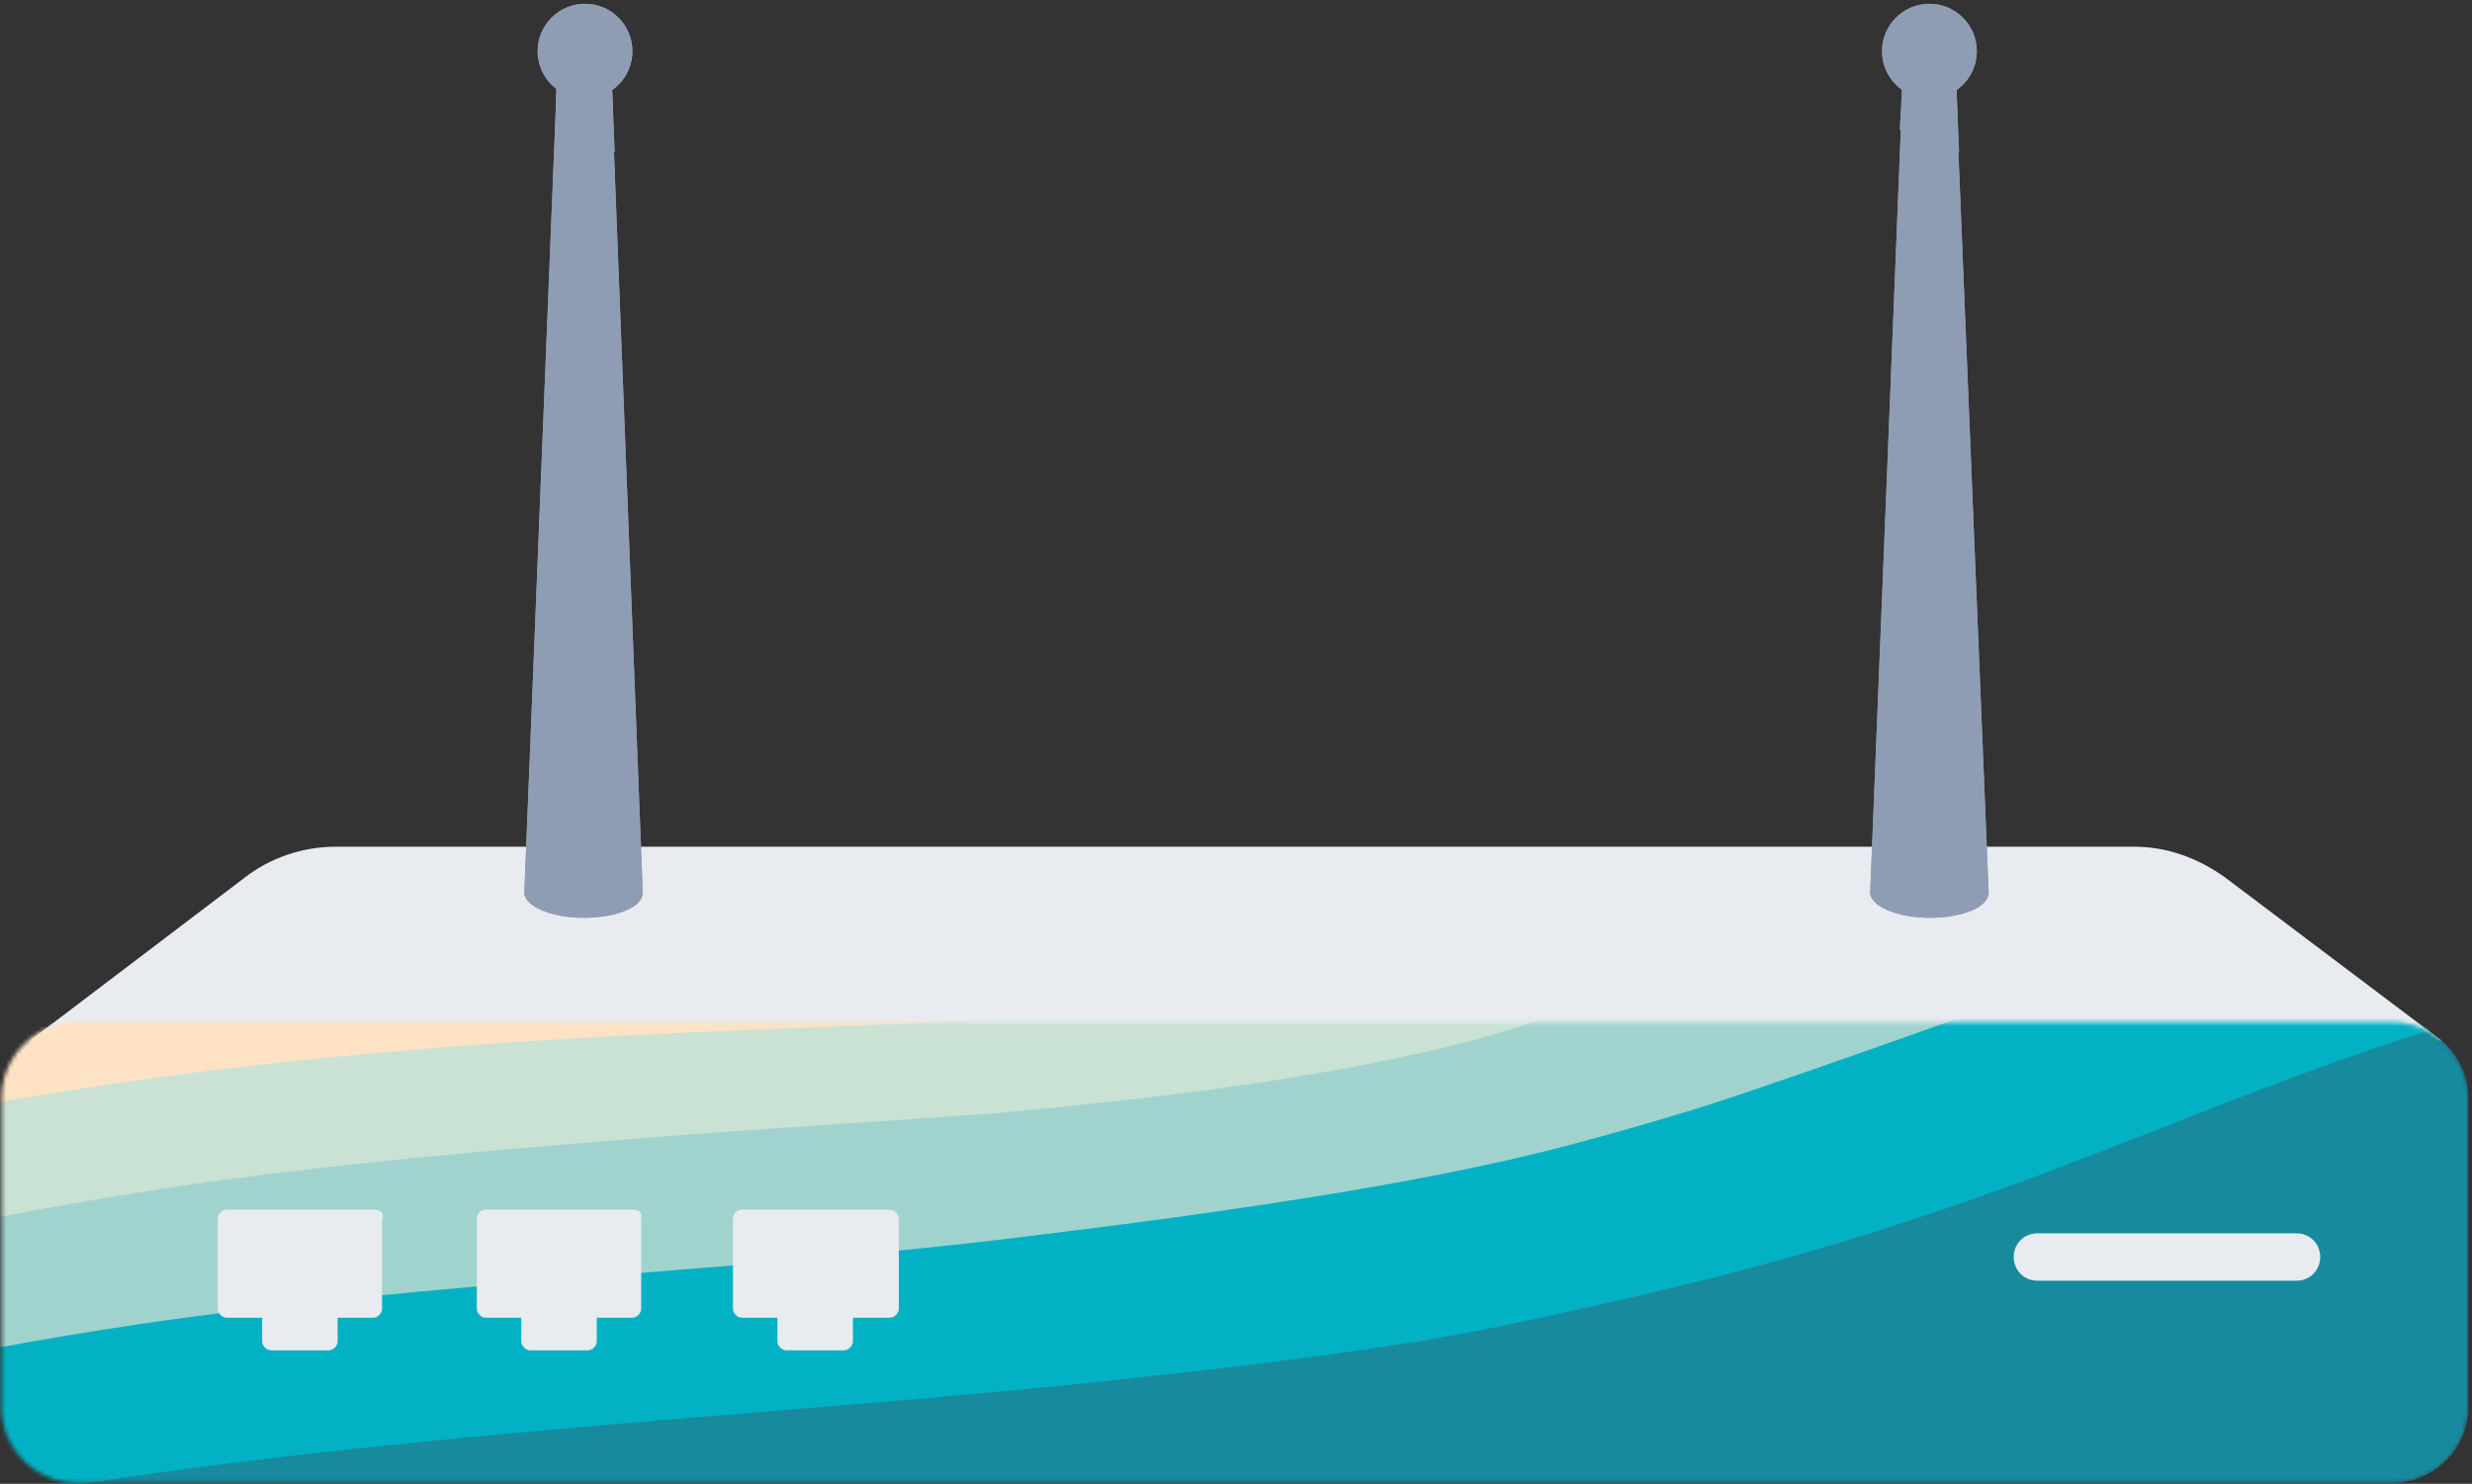 <svg width="613" height="368" viewBox="0 0 613 368" fill="none" xmlns="http://www.w3.org/2000/svg">
<rect x="0" y="0" width="613" height="368" fill="#333333" stroke="none"/>
<path d="M605.49 258.109L551.885 217.697C545.276 212.921 537.565 209.982 529.121 209.982H306.255H83.389C75.312 209.982 67.234 212.554 60.625 217.697L7.387 258.109H605.49Z" fill="#E8EBF0"/>
<mask id="mask0" style="mask-type:alpha" maskUnits="userSpaceOnUse" x="0" y="253" width="613" height="115">
<path d="M593.374 367.772H19.137C8.856 367.772 0.412 359.322 0.412 349.035V272.253C0.412 261.966 8.856 253.517 19.137 253.517H593.374C603.655 253.517 612.099 261.966 612.099 272.253V349.035C612.099 359.322 603.655 367.772 593.374 367.772Z" fill="url(#paint0_linear)"/>
</mask>
<g mask="url(#mask0)">
<path d="M593.374 367.772H19.137C8.856 367.772 0.412 359.322 0.412 349.035V272.253C0.412 261.966 8.856 253.517 19.137 253.517H593.374C603.655 253.517 612.099 261.966 612.099 272.253V349.035C612.099 359.322 603.655 367.772 593.374 367.772Z" fill="#178A9E"/>
<path d="M624.8 248.907C542.255 271.621 503.475 300.539 393.106 324.314C393.106 324.314 407.282 321.119 392.893 324.409C378.505 327.698 363.653 330.703 352.451 332.568C351.848 332.739 351.246 332.91 350.536 332.834C325.648 336.887 300.222 339.706 274.44 342.487C210.358 349.42 122.632 353.95 42.32 364.801C9.238 369.274 -19.758 374.771 -44.424 380.494C-55.538 372.486 -67.553 362.029 -76.277 349.806C-49.95 342.848 -14.754 335.659 37.649 327.951C108.489 317.503 183.666 315.047 250.686 306.897C267.636 304.822 283.841 302.785 299.193 300.539C332.948 295.667 362.761 290.492 388.838 283.154C390.255 282.717 392.027 282.318 393.444 281.881C397.66 280.683 401.946 279.258 406.197 277.946L489.625 244.475C493.702 256.909 624.8 248.907 624.8 248.907Z" fill="#02B2C4"/>
<path d="M509.569 243.921C509.569 243.921 452.777 264.52 423.822 273.976C418.725 275.641 404.064 279.94 399.554 281.15C398.099 281.599 396.28 282.009 394.825 282.458C368.089 289.874 337.444 295.304 302.79 300.306C287.028 302.611 270.391 304.703 252.989 306.834C184.146 315.317 107 317.723 34.271 328.449C-19.565 336.479 -55.328 345.846 -82.322 352.872C-83.643 351.04 -85.154 347.243 -86.293 345.43C-90.996 338.045 -94.355 329.957 -95.712 321.478C-92.256 320.639 -88.582 319.702 -84.907 318.765C-76.576 316.754 -67.043 314.51 -57.146 312.303C-56.928 312.206 -56.746 312.225 -56.528 312.128C-56.31 312.03 -56.127 312.05 -55.909 311.952C-55.727 311.972 -55.691 311.855 -55.509 311.874C-45.866 309.882 -35.751 307.579 -25.525 305.529C-25.525 305.529 -25.307 305.431 -25.125 305.45C-6.457 301.643 12.904 298.03 31.104 295.139C35.035 294.592 38.42 293.986 42.169 293.42C72.527 288.926 108.793 285.424 143.349 282.586C191.416 278.651 235.629 276.238 254.417 274.496C262.937 273.714 272.04 272.872 281.433 271.699C321.991 267.085 366.868 259.428 395.074 247.821C404.91 254.425 443.79 238.232 447.631 247.821C448.002 249.068 537.232 225.678 509.569 243.921Z" fill="#A1D3CE"/>
<path d="M389.592 249.978C362.118 261.284 317.792 268.523 278.322 272.903C269.208 273.932 260.307 274.865 252.008 275.628C233.707 277.324 190.678 279.56 143.825 283.507C110.166 286.272 74.843 289.683 45.273 294.06C41.621 294.612 38.359 295.087 34.495 295.734C16.768 298.55 -2.09 302.069 -20.273 305.778C-20.451 305.759 -20.663 305.854 -20.663 305.854C-30.623 307.851 -40.441 309.981 -49.868 312.035C-50.046 312.016 -50.081 312.13 -50.258 312.111C-50.471 312.206 -50.648 312.187 -50.86 312.282C-51.073 312.377 -51.25 312.358 -51.463 312.453C-61.103 314.602 -70.388 316.788 -78.503 318.747C-82.259 319.64 -85.661 320.572 -89.027 321.389C-89.103 320.44 -89.392 319.586 -89.468 318.636C-90.511 309.467 -89.323 299.594 -84.764 289.492C-84.73 289.378 -84.73 289.378 -84.73 289.378C-78.811 288.009 -72.36 286.697 -65.307 285.213C-30.821 277.949 14.589 269.731 44.517 265.98C131.997 255.071 204.067 255.577 259.044 251.438C262.237 251.19 265.394 251.056 268.231 250.77C290.256 248.883 309.295 245.971 325.095 241.067C325.484 240.991 326.901 240.554 328.743 239.927C332.817 238.596 343.718 232.752 350.486 231.003C359.087 233.449 368.41 239.096 375.916 242.72C380.681 244.522 385.674 247.207 389.592 249.978Z" fill="#C9E2D4"/>
<path d="M351.664 233.312C326.15 241.668 308.505 249.8 258.699 251.833C203.367 255.935 138.596 254.885 50.974 265.662C21.081 269.299 -30.491 277.999 -64.978 285.263C-71.854 286.765 -79.184 288.476 -85.246 289.713C-84.684 288.478 -83.86 286.53 -83.156 285.429C-75.216 270.864 -61.081 260.018 -43.842 252.209C-10.548 241.053 29.159 234.698 66.362 231.134C78.602 230.674 88.822 230.822 95.742 230.972C106.495 231.177 117.247 231.382 128.105 231.245C159.719 230.968 217.09 229.79 249.995 225.298C273.716 222.062 314.175 223.433 348.928 232.667C349.958 232.895 350.811 233.103 351.664 233.312Z" fill="#FEE2C4"/>
</g>
<path d="M569.484 317.626H505.231C501.927 317.626 499.356 315.054 499.356 311.748C499.356 308.441 501.927 305.87 505.231 305.87H569.484C572.788 305.87 575.358 308.441 575.358 311.748C575.358 315.054 572.788 317.626 569.484 317.626Z" fill="#E8EBF0"/>
<path d="M220.682 299.99H183.966C182.864 299.99 181.763 301.092 181.763 302.195V324.605C181.763 325.707 182.864 326.809 183.966 326.809H192.777V332.687C192.777 333.789 193.879 334.891 194.98 334.891H209.3C210.401 334.891 211.503 333.789 211.503 332.687V326.809H220.682C221.783 326.809 222.885 325.707 222.885 324.605V302.195C222.885 301.092 221.783 299.99 220.682 299.99Z" fill="#E8EBF0"/>
<path d="M157.163 299.99H120.447C119.346 299.99 118.244 301.092 118.244 302.195V324.605C118.244 325.707 119.346 326.809 120.447 326.809H129.259V332.687C129.259 333.789 130.36 334.891 131.462 334.891H145.781C146.883 334.891 147.984 333.789 147.984 332.687V326.809H156.796C157.897 326.809 158.999 325.707 158.999 324.605V302.195C159.366 301.092 158.632 299.99 157.163 299.99Z" fill="#E8EBF0"/>
<path d="M92.91 299.99H56.194C55.092 299.99 53.991 301.092 53.991 302.195V324.605C53.991 325.707 55.092 326.809 56.194 326.809H65.005V332.687C65.005 333.789 66.107 334.891 67.209 334.891H81.528C82.629 334.891 83.731 333.789 83.731 332.687V326.809H92.543C93.644 326.809 94.745 325.707 94.745 324.605V302.195C95.48 301.092 94.378 299.99 92.91 299.99Z" fill="#E8EBF0"/>
<path d="M159.391 221.372C159.391 225.046 152.782 227.618 144.705 227.618C136.627 227.618 130.019 224.679 130.019 221.372L137.729 29.233L138.096 19.313L138.463 11.598H151.314L151.681 19.313L152.048 32.539L159.391 221.372Z" fill="#8F9DB4"/>
<path d="M152.415 37.682L137.729 32.171L138.096 19.313H151.681L152.415 37.682Z" fill="#8F9DB4"/>
<path d="M145.072 24.456C151.561 24.456 156.821 19.193 156.821 12.7C156.821 6.207 151.561 0.944 145.072 0.944C138.583 0.944 133.323 6.207 133.323 12.7C133.323 19.193 138.583 24.456 145.072 24.456Z" fill="#8F9DB4"/>
<path d="M159.391 221.372C159.391 225.046 152.782 227.618 144.705 227.618C136.627 227.618 130.019 224.679 130.019 221.372L137.729 29.233L138.096 19.313L138.463 11.598H151.314L151.681 19.313L152.048 32.539L159.391 221.372Z" fill="#8F9DB4"/>
<path d="M152.415 37.682L137.729 32.171L138.096 19.313H151.681L152.415 37.682Z" fill="#8F9DB4"/>
<path d="M145.072 24.456C151.561 24.456 156.821 19.193 156.821 12.7C156.821 6.207 151.561 0.944 145.072 0.944C138.583 0.944 133.323 6.207 133.323 12.7C133.323 19.193 138.583 24.456 145.072 24.456Z" fill="#8F9DB4"/>
<path d="M493.14 221.372C493.14 225.046 486.531 227.618 478.453 227.618C470.376 227.618 463.767 224.679 463.767 221.372L471.477 29.233L471.845 19.313L472.212 11.598H485.062V19.313L485.43 32.539L493.14 221.372Z" fill="#8F9DB4"/>
<path d="M485.797 37.682L471.11 32.171L471.845 19.313H485.062L485.797 37.682Z" fill="#8F9DB4"/>
<path d="M478.454 24.456C484.943 24.456 490.203 19.193 490.203 12.7C490.203 6.207 484.943 0.944 478.454 0.944C471.965 0.944 466.705 6.207 466.705 12.7C466.705 19.193 471.965 24.456 478.454 24.456Z" fill="#8F9DB4"/>
<path d="M493.14 221.372C493.14 225.046 486.531 227.618 478.453 227.618C470.376 227.618 463.767 224.679 463.767 221.372L471.477 29.233L471.845 19.313L472.212 11.598H485.062V19.313L485.43 32.539L493.14 221.372Z" fill="#8F9DB4"/>
<path d="M485.797 37.682L471.11 32.171L471.845 19.313H485.062L485.797 37.682Z" fill="#8F9DB4"/>
<path d="M478.454 24.456C484.943 24.456 490.203 19.193 490.203 12.7C490.203 6.207 484.943 0.944 478.454 0.944C471.965 0.944 466.705 6.207 466.705 12.7C466.705 19.193 471.965 24.456 478.454 24.456Z" fill="#8F9DB4"/>
<defs>
<linearGradient id="paint0_linear" x1="306.255" y1="253.517" x2="319.779" y2="523.691" gradientUnits="userSpaceOnUse">
<stop offset="0.233" stop-color="#C7CEDA"/>
<stop offset="1" stop-color="#8F9DB4"/>
</linearGradient>
</defs>
</svg>